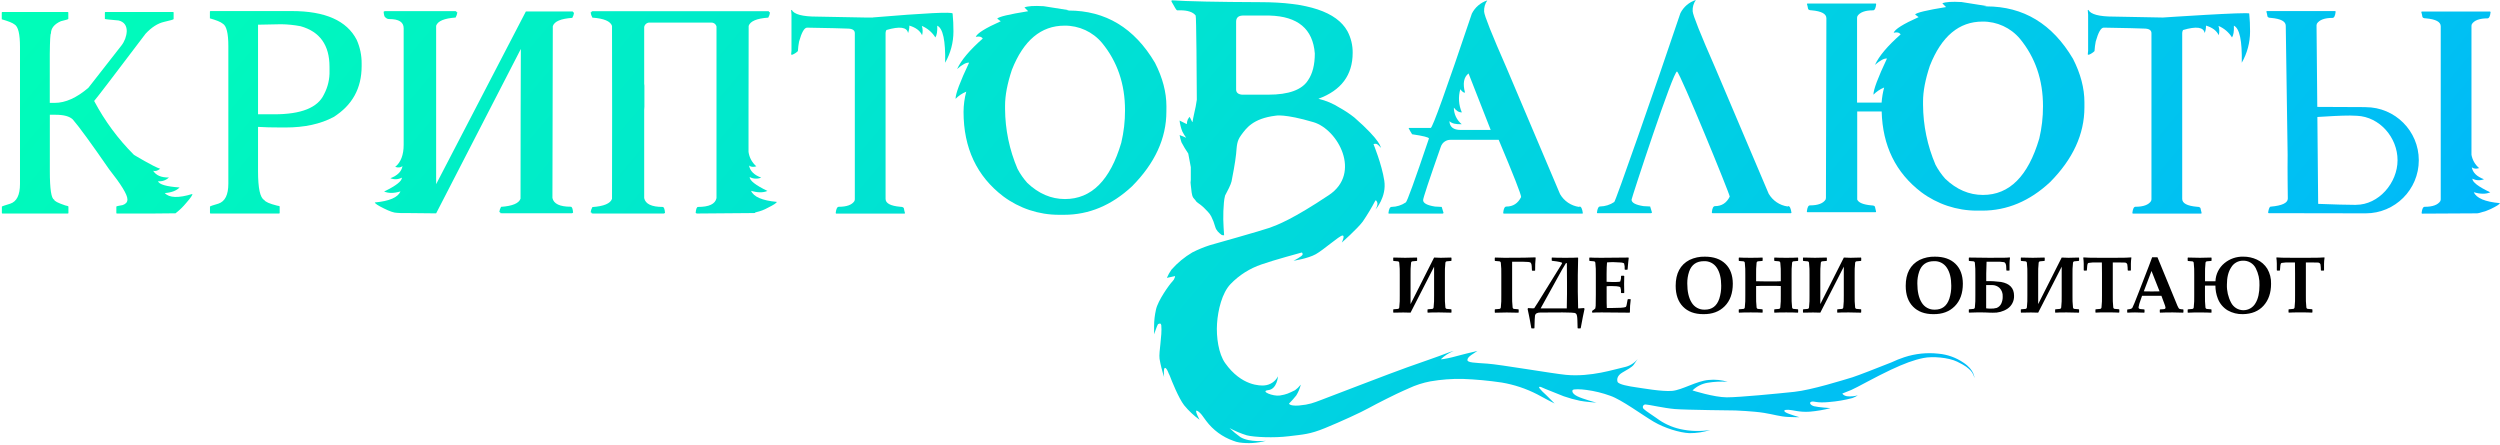 <?xml version="1.0" encoding="UTF-8"?> <svg xmlns="http://www.w3.org/2000/svg" xmlns:xlink="http://www.w3.org/1999/xlink" width="1338px" height="238px" viewBox="0 0 1338 238"> <!-- Generator: Sketch 53.2 (72643) - https://sketchapp.com --> <title>fant-2</title> <desc>Created with Sketch.</desc> <defs> <linearGradient x1="-13.34%" y1="-2.308%" x2="799.71%" y2="719.029%" id="linearGradient-1"> <stop stop-color="#00FFB7" offset="0%"></stop> <stop stop-color="#00B3FF" offset="100%"></stop> </linearGradient> <linearGradient x1="-42.009%" y1="-46.071%" x2="599.394%" y2="672.013%" id="linearGradient-2"> <stop stop-color="#00FFB7" offset="0%"></stop> <stop stop-color="#00B3FF" offset="100%"></stop> </linearGradient> <linearGradient x1="-175.798%" y1="-196.032%" x2="501.905%" y2="517.633%" id="linearGradient-3"> <stop stop-color="#00FFB7" offset="0%"></stop> <stop stop-color="#00B3FF" offset="100%"></stop> </linearGradient> <linearGradient x1="-279.683%" y1="-224.334%" x2="541.919%" y2="458.431%" id="linearGradient-4"> <stop stop-color="#00FFB7" offset="0%"></stop> <stop stop-color="#00B3FF" offset="100%"></stop> </linearGradient> <linearGradient x1="-361.812%" y1="-310.183%" x2="379.234%" y2="371.668%" id="linearGradient-5"> <stop stop-color="#00FFB7" offset="0%"></stop> <stop stop-color="#00B3FF" offset="100%"></stop> </linearGradient> <linearGradient x1="-414.379%" y1="-358.216%" x2="327.104%" y2="323.635%" id="linearGradient-6"> <stop stop-color="#00FFB7" offset="0%"></stop> <stop stop-color="#00B3FF" offset="100%"></stop> </linearGradient> <linearGradient x1="-473.374%" y1="-509.44%" x2="204.253%" y2="204.222%" id="linearGradient-7"> <stop stop-color="#00FFB7" offset="0%"></stop> <stop stop-color="#00B3FF" offset="100%"></stop> </linearGradient> <linearGradient x1="-166.653%" y1="-146.204%" x2="620.995%" y2="572.224%" id="linearGradient-8"> <stop stop-color="#00FFB7" offset="0%"></stop> <stop stop-color="#00B3FF" offset="100%"></stop> </linearGradient> <linearGradient x1="-392.123%" y1="-223.459%" x2="232.126%" y2="173.611%" id="linearGradient-9"> <stop stop-color="#00FFB7" offset="0%"></stop> <stop stop-color="#00B3FF" offset="100%"></stop> </linearGradient> <linearGradient x1="-495.883%" y1="-541.081%" x2="149.565%" y2="177.661%" id="linearGradient-10"> <stop stop-color="#00FFB7" offset="0%"></stop> <stop stop-color="#00B3FF" offset="100%"></stop> </linearGradient> <linearGradient x1="-242.161%" y1="-579.13%" x2="90.885%" y2="140.185%" id="linearGradient-11"> <stop stop-color="#00FFB7" offset="0%"></stop> <stop stop-color="#00B3FF" offset="100%"></stop> </linearGradient> <linearGradient x1="-86.787%" y1="-1.756%" x2="124.415%" y2="93.911%" id="linearGradient-12"> <stop stop-color="#00FFB7" offset="0%"></stop> <stop stop-color="#00B3FF" offset="100%"></stop> </linearGradient> <linearGradient x1="-120.549%" y1="-97.524%" x2="723.534%" y2="621.38%" id="linearGradient-13"> <stop stop-color="#00FFB7" offset="0%"></stop> <stop stop-color="#00B3FF" offset="100%"></stop> </linearGradient> </defs> <g id="Page-1" stroke="none" stroke-width="1" fill="none" fill-rule="evenodd"> <g id="fant-2" transform="translate(0, -1)" fill-rule="nonzero"> <path d="M88.19,104.33 C91.723,104.083 94.37,103.083 96.13,101.33 C89.117,100.857 85.253,99.743 84.54,97.99 C86.694,98.229 88.842,97.496 90.4,95.99 C86.333,96.077 83.52,94.88 81.96,92.4 C83.09,92.78 84.35,92.4 85.74,91.33 C82.01,90.16 71.65,83.85 71.67,83.86 C63.176,75.371 56.003,65.656 50.39,55.04 C51.857,53.36 61.033,41.36 77.92,19.04 C81.12,15.6 84.41,13.49 87.82,12.71 C91.23,11.93 92.92,11.44 92.92,11.23 L92.92,7.73 C92.932,7.577 92.822,7.441 92.67,7.42 L56.44,7.42 C56.27,7.42 56.17,7.53 56.13,7.73 L56.13,11.14 C56.13,11.26 58.58,11.54 63.5,11.96 C66.4,12.71 67.84,14.62 67.84,17.69 C67.698,20.466 66.71,23.131 65.01,25.33 L47.3,47.99 C41,53.37 35,56.06 29.3,56.06 L26.64,56.06 L26.64,30.06 C26.72,22.633 26.93,18.917 27.27,18.91 C27.27,16.14 29.03,13.91 32.56,12.36 C35.25,11.73 36.56,11.31 36.56,11.1 L36.56,7.73 C36.56,7.57 36.46,7.46 36.25,7.42 L1.25,7.42 C1.08,7.42 0.98,7.53 0.94,7.73 L0.94,11.33 C4.42,12.33 6.71,13.22 7.8,14.1 C9.74,15.227 10.707,19.227 10.7,26.1 L10.7,99.44 C10.7,105.36 8.957,108.887 5.47,110.02 C2.557,110.893 1.067,111.41 1,111.57 L1,114.97 C0.986,115.056 1.014,115.143 1.076,115.204 C1.137,115.266 1.224,115.294 1.31,115.28 L36.31,115.28 C36.396,115.294 36.483,115.266 36.544,115.204 C36.606,115.143 36.634,115.056 36.62,114.97 L36.62,111.57 C36.62,111.36 36.06,111.15 34.92,110.94 C30.973,109.607 29,108.577 29,107.85 C27.453,107.303 26.677,102.22 26.67,92.6 L26.67,62.42 L29.76,62.42 C34.17,62.42 37.23,63.26 38.96,64.94 C42.293,68.773 48.76,77.637 58.36,91.53 C64.913,99.81 68.19,105.187 68.19,107.66 L68.19,107.85 C68.19,109.19 67.35,110.16 65.67,110.75 C63.4,111.12 62.27,111.4 62.27,111.57 L62.27,114.97 C62.256,115.056 62.284,115.143 62.346,115.204 C62.407,115.266 62.494,115.294 62.58,115.28 L81.71,115.28 L93.93,115.16 C96.045,113.534 97.968,111.672 99.66,109.61 C102.007,106.943 103.1,105.347 102.94,104.82 C95.5,107.093 90.583,106.93 88.19,104.33 Z" id="Path" fill="url(#linearGradient-1)"></path> <path d="M156.19,6.92 L112.66,6.92 C112.49,6.92 112.38,7.02 112.34,7.23 L112.34,10.82 C115.83,11.82 118.12,12.73 119.21,13.66 C121.21,14.787 122.21,18.787 122.21,25.66 L122.21,99.33 C122.21,105.257 120.447,108.807 116.92,109.98 C113.98,110.82 112.467,111.347 112.38,111.56 L112.38,114.96 C112.37,115.047 112.4,115.133 112.463,115.194 C112.526,115.255 112.614,115.283 112.7,115.27 L149.37,115.27 C149.456,115.284 149.543,115.256 149.604,115.194 C149.666,115.133 149.694,115.046 149.68,114.96 L149.68,111.56 C149.68,111.3 149.22,111.14 148.3,111.05 C144.3,110.05 142.02,109.05 141.43,108.05 C139.21,106.903 138.1,101.773 138.1,92.66 L138.1,68.91 C141.433,69.123 145.55,69.23 150.45,69.23 L152.78,69.23 C162.987,69.23 171.577,67.36 178.55,63.62 C188.55,57.32 193.55,48.247 193.55,36.4 L193.55,35.02 C193.589,30.65 192.689,26.322 190.91,22.33 C185.623,12.057 174.05,6.92 156.19,6.92 Z M176.36,38.8 C176.502,43.253 175.467,47.665 173.36,51.59 C170.027,58.643 161.187,62.17 146.84,62.17 L138.1,62.17 L138.1,14.22 C144.36,14.06 148.477,13.977 150.45,13.97 C153.961,14.016 157.462,14.374 160.91,15.04 C171.203,17.94 176.35,25.167 176.35,36.72 L176.36,38.8 Z" id="Shape" fill="url(#linearGradient-2)"></path> <path d="M467.2,10.33 L467.26,10.39 L463.61,10.39 C461.61,10.39 452.83,10.223 437.27,9.89 C429.497,9.89 424.983,8.693 423.73,6.3 L423.41,6.42 C423.518,7.236 423.582,8.057 423.6,8.88 L423.6,28.16 L423.41,30.16 L423.73,30.29 L424.04,30.29 C425.159,29.844 426.178,29.181 427.04,28.34 L427.04,28.15 C427.142,26.498 427.352,24.854 427.67,23.23 C429.05,18.283 430.477,15.807 431.95,15.8 C443.95,16.007 451.133,16.173 453.5,16.3 C456.14,16.3 457.5,17.12 457.5,18.76 L457.5,107.76 L457.31,108.58 C455.977,110.64 453.183,111.67 448.93,111.67 C448.09,111.67 447.54,112.72 447.29,114.82 L447.29,115.01 C447.28,115.097 447.31,115.183 447.373,115.244 C447.436,115.305 447.524,115.333 447.61,115.32 L484.02,115.32 C484.106,115.333 484.194,115.305 484.257,115.244 C484.32,115.183 484.35,115.097 484.34,115.01 C484.116,114.311 483.946,113.595 483.83,112.87 C483.83,112.07 483.163,111.67 481.83,111.67 C476.583,111.21 473.96,109.803 473.96,107.45 L473.96,18.63 C473.981,18.079 474.132,17.542 474.4,17.06 C481.58,14.96 485.443,15.507 485.99,18.7 C486.473,17.423 486.707,16.065 486.68,14.7 C490.173,15.747 492.443,17.467 493.49,19.86 C493.954,18.219 493.909,16.475 493.36,14.86 C496.359,16.119 498.892,18.278 500.61,21.04 C501.4,19.86 501.74,17.76 501.61,14.74 C504.683,16.167 506.093,22.78 505.84,34.58 C508.747,29.498 510.278,23.745 510.28,17.89 C510.295,14.671 510.148,11.454 509.84,8.25 C509.687,7.277 495.473,7.97 467.2,10.33 Z" id="Path" fill="url(#linearGradient-3)"></path> <path d="M624.27,57.89 C624.27,50.37 622.233,42.62 618.16,34.64 C607.153,15.973 591.717,6.64 571.85,6.64 L570.71,6.64 C571.18,6.56 571.62,6.49 572.04,6.45 L558.55,4.31 C553.303,4.017 549.88,4.247 548.28,5 L550.28,7 C539.86,8.68 534.337,10.013 533.71,11 L535.6,12.38 C527.32,16.08 522.867,18.873 522.24,20.76 C524.05,20.3 525.29,20.6 525.96,21.65 C518.987,27.777 514.41,33.213 512.23,37.96 C515.04,35.49 517.23,34.35 518.65,34.56 C513.817,44.767 511.403,51.213 511.41,53.9 C513.036,52.24 514.986,50.933 517.14,50.06 C516.197,53.573 515.709,57.193 515.69,60.83 C515.69,80.203 522.767,95.283 536.92,106.07 C545.525,112.497 555.98,115.967 566.72,115.96 L569.5,115.96 C582.833,115.96 594.95,110.88 605.85,100.72 C618.11,88.373 624.243,75.04 624.25,60.72 L624.27,57.89 Z M600.1,77.42 C594.173,97.5 584.133,107.537 569.98,107.53 C562.593,107.53 555.873,104.653 549.82,98.9 C547.781,96.62 546.025,94.101 544.59,91.4 C540.242,81.243 537.971,70.318 537.91,59.27 L537.91,57.51 C537.91,52.05 539.13,45.663 541.57,38.35 C547.783,22.603 557.17,14.73 569.73,14.73 C577.48,14.643 584.859,18.043 589.83,23.99 C598.023,33.99 602.117,45.99 602.11,59.99 C602.135,65.859 601.461,71.711 600.1,77.42 Z" id="Shape" fill="url(#linearGradient-4)"></path> <path d="M743.36,115.33 L772.1,115.33 L772.6,115.02 L771.6,111.74 C771.18,111.74 769.99,111.68 768.01,111.55 C763.77,110.883 761.65,109.73 761.65,108.09 C761.65,107.043 764.8,97.55 771.1,79.61 C771.843,77.242 774.103,75.684 776.58,75.83 L802.1,75.83 C810.1,94.823 814.1,105.03 814.1,106.45 C812.407,109.85 809.78,111.55 806.22,111.55 C805.3,111.55 804.73,112.65 804.52,114.83 C804.52,115.17 804.62,115.33 804.83,115.33 L846.83,115.33 L847.15,115.14 C846.81,112.75 846.25,111.55 845.45,111.55 L845.07,111.74 C840.814,111.128 837.076,108.595 834.93,104.87 L806.3,37.33 C798.4,19.33 794.4,9.293 794.3,7.22 C794.177,5.086 794.776,2.972 796,1.22 C792.412,2.371 789.436,4.915 787.74,8.28 C774.007,49.06 766.673,69.453 765.74,69.46 L754.2,69.46 L753.88,69.58 C754.45,70.707 755.081,71.802 755.77,72.86 C761.77,73.74 764.77,74.5 764.77,75.13 C757.117,97.797 752.98,109.2 752.36,109.34 C750.123,110.857 747.492,111.687 744.79,111.73 C743.91,111.73 743.35,112.82 743.09,115.01 C743.079,115.089 743.102,115.169 743.153,115.231 C743.205,115.292 743.28,115.328 743.36,115.33 L743.36,115.33 Z M778.1,58.58 C779.36,60.3 780.78,61.16 782.38,61.16 C780.667,57.246 780.377,52.856 781.56,48.75 C782.56,50.1 783.41,50.7 784.08,50.58 C782.78,45.707 783.41,42.283 785.97,40.31 L797.82,70.55 L781.73,70.55 C777.86,70.55 775.87,68.93 775.73,65.82 C776.99,67.08 779.177,67.627 782.29,67.46 C779.64,65.272 778.104,62.017 778.1,58.58 L778.1,58.58 Z" id="Shape" fill="url(#linearGradient-5)"></path> <path d="M854.93,115.1 L883.66,115.1 L884.16,114.79 L883.16,111.51 C882.74,111.51 881.55,111.45 879.57,111.32 C875.33,110.65 873.21,109.49 873.21,107.86 C873.21,107.07 895.74,38.18 897.57,39.3 C899.4,40.42 925.76,104.81 925.76,106.22 C924.08,109.62 921.453,111.32 917.88,111.32 C916.96,111.32 916.39,112.41 916.18,114.6 C916.18,114.93 916.28,115.1 916.49,115.1 L958.49,115.1 L958.8,114.91 C958.46,112.52 957.9,111.32 957.1,111.32 L956.72,111.51 C952.464,110.898 948.726,108.365 946.58,104.64 L917.91,37.1 C910.01,19.1 906.01,9.063 905.91,6.99 C905.787,4.856 906.386,2.742 907.61,0.99 C904.022,2.141 901.046,4.685 899.35,8.05 C885.62,48.83 864.58,108.94 863.95,109.11 C861.716,110.625 859.089,111.455 856.39,111.5 C855.5,111.5 854.94,112.59 854.68,114.78 C854.669,114.856 854.689,114.933 854.736,114.994 C854.784,115.054 854.854,115.093 854.93,115.1 L854.93,115.1 Z" id="Path" fill="url(#linearGradient-6)"></path> <path d="M1157.56,10.38 C1155.56,10.38 1146.783,10.213 1131.23,9.88 C1123.457,9.88 1118.94,8.683 1117.68,6.29 L1117.37,6.41 C1117.49,7.5 1117.56,8.32 1117.56,8.87 L1117.56,28.15 L1117.37,30.15 L1117.68,30.28 L1118,30.28 C1119.12,29.836 1120.14,29.173 1121,28.33 L1121,28.14 C1121.102,26.488 1121.312,24.844 1121.63,23.22 C1123.02,18.27 1124.44,15.79 1125.92,15.79 C1137.92,15.997 1145.1,16.163 1147.46,16.29 C1150.127,16.29 1151.46,17.11 1151.46,18.75 L1151.46,107.75 L1151.27,108.57 C1149.937,110.63 1147.143,111.66 1142.89,111.66 C1142.05,111.66 1141.51,112.71 1141.26,114.81 L1141.26,115 C1141.246,115.086 1141.274,115.173 1141.336,115.234 C1141.397,115.296 1141.484,115.324 1141.57,115.31 L1177.99,115.31 C1178.076,115.324 1178.163,115.296 1178.224,115.234 C1178.286,115.173 1178.314,115.086 1178.3,115 C1178.082,114.3 1177.915,113.584 1177.8,112.86 C1177.8,112.06 1177.133,111.66 1175.8,111.66 C1170.54,111.2 1167.913,109.793 1167.92,107.44 L1167.92,18.63 C1167.946,18.08 1168.097,17.543 1168.36,17.06 C1175.54,14.96 1179.403,15.507 1179.95,18.7 C1180.441,17.425 1180.679,16.066 1180.65,14.7 C1184.13,15.747 1186.397,17.467 1187.45,19.86 C1187.913,18.219 1187.871,16.477 1187.33,14.86 C1190.326,16.119 1192.856,18.279 1194.57,21.04 C1195.37,19.86 1195.7,17.76 1195.57,14.74 C1198.63,16.167 1200.037,22.78 1199.79,34.58 C1202.706,29.502 1204.237,23.746 1204.23,17.89 C1204.251,14.671 1204.104,11.454 1203.79,8.25 C1203.65,7.27 1157.56,10.38 1157.56,10.38 Z" id="Path" fill="url(#linearGradient-7)"></path> <path d="M401.97,103.12 C405.497,104.167 408.417,104.19 410.73,103.19 C404.377,100.117 401.203,97.637 401.21,95.75 C403.118,96.776 405.386,96.893 407.39,96.07 C403.557,94.643 401.393,92.48 400.9,89.58 C401.82,90.38 403.12,90.52 404.8,90.02 C402.508,88.04 401.018,85.291 400.61,82.29 L400.61,61.13 L400.68,15.23 C400.68,15.1 400.68,14.98 400.68,14.85 C401.54,12.34 405.03,10.85 411.18,10.44 C411.677,9.568 411.996,8.606 412.12,7.61 C411.947,7.633 411.773,7.575 411.649,7.451 C411.525,7.327 411.467,7.153 411.49,6.98 L411.17,7.04 C411.072,6.998 410.966,6.978 410.86,6.98 L317.36,6.98 C317.254,6.978 317.148,6.998 317.05,7.04 L316.73,6.98 C316.753,7.153 316.695,7.327 316.571,7.451 C316.447,7.575 316.273,7.633 316.1,7.61 C316.229,8.606 316.552,9.568 317.05,10.44 C323.19,10.88 326.69,12.34 327.55,14.85 C327.55,14.98 327.55,15.1 327.55,15.23 L327.61,61.13 L327.55,107.03 C327.55,107.16 327.55,107.29 327.55,107.41 C326.69,109.917 323.19,111.387 317.05,111.82 C316.553,112.693 316.23,113.654 316.1,114.65 C316.273,114.627 316.447,114.685 316.571,114.809 C316.695,114.933 316.753,115.107 316.73,115.28 L317.05,115.22 C317.148,115.262 317.254,115.282 317.36,115.28 L355.29,115.28 L355.92,114.97 C355.75,112.83 355.33,111.75 354.66,111.75 C348.747,111.75 345.45,110.18 344.77,107.04 L344.77,59.84 C344.768,59.262 344.805,58.684 344.88,58.11 L344.88,46.77 C344.805,46.469 344.768,46.16 344.77,45.85 L344.77,15.44 C345.034,14.044 346.27,13.045 347.69,13.08 L380.69,13.08 C381.86,13.03 382.934,13.729 383.36,14.82 C383.36,14.96 383.44,15.09 383.47,15.23 L383.47,45.85 C383.47,45.97 383.47,46.09 383.47,46.2 L383.47,59.2 C383.47,59.4 383.47,59.62 383.47,59.84 L383.47,107.03 C382.803,110.183 379.507,111.757 373.58,111.75 C372.91,111.75 372.49,112.83 372.32,114.97 L372.95,115.28 L403.45,115.03 C403.556,115.032 403.662,115.012 403.76,114.97 L404.08,115.03 C404.08,114.901 404.111,114.774 404.17,114.66 L404.33,114.72 L404.83,114.53 C406.97,114.059 409.029,113.273 410.94,112.2 C414.1,110.64 415.69,109.59 415.73,109.05 C407.937,108.33 403.35,106.353 401.97,103.12 Z" id="Path" fill="url(#linearGradient-8)"></path> <path d="M1063.1,4.42 L1061.96,4.42 C1062.43,4.34 1062.87,4.27 1063.29,4.23 L1049.8,2.09 C1044.553,1.803 1041.13,2.033 1039.53,2.78 L1041.53,4.78 C1031.11,6.46 1025.587,7.793 1024.96,8.78 L1026.85,10.16 C1018.57,13.86 1014.117,16.653 1013.49,18.54 C1015.3,18.08 1016.49,18.38 1017.21,19.43 C1010.237,25.563 1005.66,31 1003.48,35.74 C1006.29,33.27 1008.48,32.13 1009.9,32.34 C1005.067,42.547 1002.653,48.993 1002.66,51.68 C1004.286,50.02 1006.236,48.713 1008.39,47.84 C1007.687,50.485 1007.235,53.19 1007.04,55.92 L993.9,55.92 L993.9,10.44 L994.09,9.62 C995.423,7.56 998.217,6.53 1002.47,6.53 C1003.31,6.53 1003.86,5.48 1004.11,3.38 L1004.11,3.19 C1004.124,3.104 1004.096,3.017 1004.034,2.956 C1003.973,2.894 1003.886,2.866 1003.8,2.88 L967.41,2.88 C967.324,2.867 967.236,2.895 967.173,2.956 C967.11,3.017 967.08,3.103 967.09,3.19 C967.314,3.889 967.484,4.605 967.6,5.33 C967.6,6.13 968.267,6.53 969.6,6.53 C974.853,6.99 977.48,8.397 977.48,10.75 L977.24,107.01 L977.05,107.83 C975.717,109.89 972.927,110.92 968.68,110.92 C967.83,110.92 967.29,111.97 967.04,114.07 L967.04,114.25 C967.04,114.47 967.14,114.57 967.35,114.57 L1003.77,114.57 C1003.98,114.57 1004.08,114.47 1004.08,114.25 C1003.861,113.55 1003.694,112.835 1003.58,112.11 C1003.58,111.32 1002.93,110.92 1001.63,110.92 C997.27,110.53 994.72,109.5 993.98,107.81 L993.98,60.65 L1007.07,60.65 C1007.55,79.03 1014.61,93.427 1028.25,103.84 C1036.855,110.267 1047.31,113.737 1058.05,113.73 L1060.83,113.73 C1074.163,113.73 1086.28,108.65 1097.18,98.49 C1109.44,86.137 1115.573,72.803 1115.58,58.49 L1115.58,55.72 C1115.58,48.2 1113.543,40.45 1109.47,32.47 C1098.423,13.777 1082.967,4.427 1063.1,4.42 Z M1091.39,75.24 C1085.463,95.3 1075.427,105.33 1061.28,105.33 C1053.887,105.33 1047.167,102.453 1041.12,96.7 C1039.081,94.42 1037.325,91.901 1035.89,89.2 C1031.542,79.043 1029.271,68.118 1029.21,57.07 L1029.21,55.33 C1029.21,49.87 1030.43,43.483 1032.87,36.17 C1039.083,20.423 1048.47,12.55 1061.03,12.55 C1068.78,12.463 1076.159,15.863 1081.13,21.81 C1089.323,31.81 1093.417,43.81 1093.41,57.81 C1093.435,63.679 1092.761,69.531 1091.4,75.24 L1091.39,75.24 Z" id="Shape" fill="url(#linearGradient-9)"></path> <path d="M1266.1,58.33 L1240.21,58.21 L1239.81,14.49 L1240,13.67 C1241.34,11.61 1244.14,10.58 1248.38,10.58 C1249.22,10.58 1249.76,9.53 1250.02,7.43 L1250.02,7.24 C1250.03,7.153 1250,7.067 1249.937,7.006 C1249.874,6.945 1249.786,6.917 1249.7,6.93 L1213.29,6.93 C1213.204,6.917 1213.116,6.945 1213.053,7.006 C1212.99,7.067 1212.96,7.153 1212.97,7.24 C1213.194,7.942 1213.361,8.661 1213.47,9.39 C1213.47,10.18 1214.13,10.58 1215.47,10.58 C1220.72,11.05 1223.34,12.45 1223.34,14.81 L1224.34,83.81 C1224.21,91.36 1224.44,107.26 1224.44,107.26 C1224.44,109.613 1221.383,111.06 1215.27,111.6 C1214.69,111.6 1214.27,112.6 1213.91,114.6 C1213.91,114.93 1214.01,115.09 1214.22,115.09 L1266.13,115.18 C1281.82,115.18 1294.54,102.46 1294.54,86.77 C1294.54,71.08 1281.82,58.36 1266.13,58.36 L1266.1,58.33 Z M1260.91,110.65 C1257.05,110.65 1248.01,110.42 1240.68,110.11 L1240.26,63.61 C1246.07,63.24 1252.61,62.84 1257.76,62.84 C1259.13,62.84 1260.36,62.97 1261.45,62.97 C1273.61,63.52 1283.17,74.59 1283.17,86.74 C1283.17,98.89 1273.1,110.62 1260.94,110.62 L1260.91,110.65 Z" id="Shape" fill="url(#linearGradient-10)"></path> <path d="M1323.98,103.88 C1327.527,104.92 1330.463,104.94 1332.79,103.94 C1326.41,100.92 1323.22,98.48 1323.22,96.62 C1325.145,97.626 1327.414,97.739 1329.43,96.93 C1325.59,95.517 1323.417,93.383 1322.91,90.53 C1323.84,91.32 1325.15,91.47 1326.84,90.97 C1324.67,89.15 1323.215,86.62 1322.73,83.83 L1322.73,14.74 L1322.92,13.92 C1324.253,11.86 1327.047,10.83 1331.3,10.83 C1332.14,10.83 1332.69,9.78 1332.94,7.68 L1332.94,7.5 C1332.954,7.412 1332.925,7.322 1332.861,7.259 C1332.798,7.195 1332.708,7.166 1332.62,7.18 L1296.21,7.18 C1296.122,7.166 1296.032,7.195 1295.969,7.259 C1295.905,7.322 1295.876,7.412 1295.89,7.5 C1296.115,8.199 1296.285,8.915 1296.4,9.64 C1296.4,10.43 1297.05,10.83 1298.4,10.83 C1303.65,11.3 1306.28,12.7 1306.28,15.06 L1306.28,107.78 L1306.09,108.59 C1304.757,110.65 1301.963,111.68 1297.71,111.68 C1296.87,111.68 1296.32,112.68 1296.07,114.83 L1296.07,115.02 C1296.056,115.108 1296.085,115.198 1296.149,115.261 C1296.212,115.325 1296.302,115.354 1296.39,115.34 L1325.78,115.18 C1326.462,115.104 1327.133,114.95 1327.78,114.72 C1329.605,114.287 1331.378,113.66 1333.07,112.85 C1336.263,111.303 1337.877,110.26 1337.91,109.72 C1330.037,109.013 1325.393,107.067 1323.98,103.88 Z" id="Path" fill="url(#linearGradient-11)"></path> <path d="M1050.86,195.1 C1046.884,192.373 1042.272,190.716 1037.47,190.29 C1031.312,189.603 1025.078,190.247 1019.19,192.18 C1016.846,192.955 1014.551,193.873 1012.32,194.93 C1005.16,197.78 994.56,201.93 991.42,202.93 C986.55,204.39 969.5,209.75 960.24,210.72 C950.98,211.69 931,213.65 924.18,213.65 C917.36,213.65 905.82,209.96 905.82,209.96 C908.038,207.78 910.879,206.344 913.95,205.85 C917.491,205.26 921.09,205.095 924.67,205.36 C921.361,204.349 917.883,204.009 914.44,204.36 C908.1,204.84 900.31,209.72 894.95,210.2 C889.59,210.68 878.87,208.74 875.46,208.26 C872.05,207.78 866.2,206.79 865.71,205.33 C865.22,203.87 865.71,201.92 868.15,200.46 C870.59,199 873.51,197.54 874.48,196.07 L876.48,193.15 C874.638,195.426 872.054,196.98 869.18,197.54 C864.3,198.54 851.63,202.9 838.08,201.62 C831.17,200.96 802.57,196.05 796.08,195.62 C789.26,195.13 785.36,195.13 785.36,193.67 C785.36,192.21 787.8,190.75 787.8,190.75 L790.72,188.8 C790.72,188.8 787.19,189.71 784.81,190.23 C782.43,190.75 777.56,192.23 775.13,192.69 C774.02,192.92 770.89,193.53 771.23,193.18 C773.207,191.304 775.521,189.818 778.05,188.8 C776.56,189.193 775.097,189.681 773.67,190.26 C770.22,191.64 761.49,194.64 753.2,197.57 C744.91,200.5 710.81,213.65 706.92,215.11 C703.03,216.57 700.83,217.53 695.22,218.03 C692.94,218.23 690.35,218.03 689.86,217.03 L689.86,217.03 C691.238,215.641 692.54,214.179 693.76,212.65 C694.848,210.888 695.658,208.969 696.16,206.96 L696.08,206.96 C695.229,208.064 694.218,209.035 693.08,209.84 C689.72,211.49 688.54,212.11 684.97,212.68 C681.4,213.25 674.1,210.33 678.8,209.79 C683.5,209.25 683.98,202.41 683.98,202.41 C682.555,205.193 679.787,207.037 676.67,207.28 C674.78,207.45 664.49,207.77 655.67,195.28 C652.2,190.37 650.87,181.47 651.36,174.16 C651.85,166.85 654.04,157.81 658.55,153.07 C663.177,148.247 668.904,144.617 675.24,142.49 C681.24,140.33 696.67,136.15 696.67,136.15 C696.67,136.15 697.16,136.15 697.16,137.15 C697.16,138.15 692.29,140.56 692.29,140.56 C692.29,140.56 699.99,139.4 704.18,137.06 C708.37,134.72 716.8,127.19 718.43,127.06 C720.06,126.93 718.11,130.83 718.11,130.83 C718.11,130.83 726.39,123.52 729.32,119.62 C731.797,115.991 734.061,112.221 736.1,108.33 C736.1,108.33 736.59,107.84 737.1,109.33 C737.61,110.82 736.1,113.22 736.1,113.22 C736.1,113.22 742.22,106.49 740.87,97.68 C739.52,88.87 735.1,78.16 735.1,78.16 C735.717,77.882 736.423,77.882 737.04,78.16 C737.816,78.67 738.48,79.334 738.99,80.11 C738.99,80.11 739.48,76.7 724.9,63.93 C722.448,61.984 719.839,60.245 717.1,58.73 C713.572,56.471 709.687,54.824 705.61,53.86 C717.83,49.38 723.943,41.18 723.95,29.26 C724,25.237 723.041,21.266 721.16,17.71 C715.42,7.337 699.847,2.153 674.44,2.16 C651.14,2.06 635.367,1.727 627.12,1.16 L626.96,1.54 L626.96,1.76 C628.67,4.93 629.66,6.52 629.96,6.52 L631.54,6.52 C635.72,6.52 638.513,7.45 639.92,9.31 C640.28,9.31 640.5,43.84 640.54,54.38 C640.202,56.802 639.741,59.205 639.16,61.58 C638.85,62.81 638.34,65.58 638.22,66.28 L638.1,66.33 L636.69,63.52 C636.296,63.962 635.96,64.453 635.69,64.98 C635.376,65.735 635.21,66.543 635.2,67.36 L635.02,67.36 L631.3,65.51 C631.541,67.511 632.035,69.473 632.77,71.35 C633.371,72.527 634.059,73.657 634.83,74.73 L634.83,74.73 L631.33,73.27 C631.543,74.598 631.878,75.903 632.33,77.17 C633.414,79.241 634.623,81.245 635.95,83.17 L637.32,90.46 C637.305,90.6 637.305,90.74 637.32,90.88 C637.32,93 637.32,95.123 637.32,97.25 C637.134,98.211 637.134,99.199 637.32,100.16 C637.69,102.96 637.69,105.4 638.66,106.86 C638.971,107.302 639.322,107.714 639.71,108.09 C640.048,108.705 640.537,109.225 641.13,109.6 C642.214,110.323 643.237,111.132 644.19,112.02 C645.67,113.55 647.36,115.02 648.28,116.88 C649.154,118.623 649.854,120.449 650.37,122.33 C650.93,124.39 652.29,125.54 653.78,126.7 C654.06,126.92 654.57,126.84 655.14,126.93 C654.98,123.98 654.72,121.25 654.7,118.51 C654.654,115.506 654.764,112.502 655.03,109.51 C655.122,108.203 655.336,106.907 655.67,105.64 C656.86,103.46 658.79,99.73 659.13,98.06 C659.61,95.62 661.13,87.83 661.56,83.44 C661.99,79.05 661.81,76.56 664.36,73.18 C666.91,69.8 670.36,64.44 682.69,62.92 C682.69,62.92 687.32,61.75 702.98,66.39 C716.13,70.29 728.8,93.68 711.26,105.39 C691.8,118.39 683.49,121.47 679.53,122.9 C675.57,124.33 647.53,132.22 647.53,132.22 C644.309,133.255 641.176,134.546 638.16,136.08 C633.958,138.556 630.175,141.682 626.95,145.34 C625.974,146.707 625.156,148.18 624.51,149.73 L628.9,148.73 C628.893,148.912 628.866,149.093 628.82,149.27 L628.76,149.51 C628.502,150.324 628.049,151.062 627.44,151.66 C625.97,153.12 619.64,161.89 618.67,166.76 C618.013,169.637 617.678,172.579 617.67,175.53 L617.67,179.92 C617.67,179.92 619.42,174.82 619.73,174.54 C620.077,174.271 620.513,174.143 620.95,174.18 C621.18,174.18 621.49,174.73 621.52,175.03 C622.06,180.89 620.11,189.17 620.59,193.03 C621.152,196.338 621.968,199.597 623.03,202.78 C623.03,202.78 622.54,197.9 623.52,197.9 C624.2,197.9 624.89,199.39 625.25,200.28 C625.277,200.388 625.317,200.492 625.37,200.59 L625.5,200.95 L625.5,200.9 C625.69,201.28 625.87,201.67 626.05,202.05 C627.05,204.75 630.83,214.14 633.74,217.88 C636.15,220.828 638.934,223.45 642.02,225.68 C642.02,225.68 639.1,220.32 640.56,220.8 C641.69,221.18 643.04,222.8 643.56,223.53 C644.22,224.47 644.88,225.38 645.56,226.27 C649.238,231.173 654.288,234.876 660.07,236.91 L660.07,236.91 C661.09,237.333 662.158,237.632 663.25,237.8 C668.02,238.495 672.883,238.192 677.53,236.91 C677.53,236.91 668.76,237.91 663.89,234.96 C661.817,233.491 659.861,231.862 658.04,230.09 C660.989,231.695 664.091,233.002 667.3,233.99 C671.2,234.99 681.84,235.46 689.71,234.48 C697.58,233.5 700.92,233.48 709.2,230.09 C717.48,226.7 728.2,221.81 732.59,219.37 C736.98,216.93 747.69,211.58 751.1,210.11 C751.82,209.81 752.58,209.46 753.38,209.11 C753.58,209.055 753.769,208.967 753.94,208.85 C757.644,207.116 761.551,205.856 765.57,205.1 C771.249,204.12 777.008,203.681 782.77,203.79 C789.801,204.052 796.811,204.703 803.77,205.74 C810.391,206.86 816.8,208.995 822.77,212.07 C826.18,214.02 832.03,216.95 832.03,216.95 L827.64,212.56 C827.64,212.56 823.25,208.66 823.74,208.18 C824.23,207.7 824.74,208.18 827.15,209.18 C829.56,210.18 836.46,212.86 836.9,213.08 C839.766,214.086 842.696,214.897 845.67,215.51 C848.1,216 854.44,216.51 854.44,216.51 C854.44,216.51 847.13,214.56 844.21,213.1 C841.29,211.64 841.28,210.17 841.77,209.69 C842.26,209.21 845.77,209.21 849.08,209.69 C853.424,210.268 857.693,211.318 861.81,212.82 C867.86,214.87 879.29,223.33 885.13,226.74 C890.97,230.15 898.9,232.59 904.2,232.83 C907.979,232.849 911.738,232.275 915.34,231.13 C909.997,231.979 904.542,231.812 899.26,230.64 C894.673,229.611 890.357,227.617 886.6,224.79 C884.6,223.33 880.86,221.01 879.77,219.92 C879.287,219.542 879.114,218.889 879.347,218.322 C879.579,217.754 880.161,217.41 880.77,217.48 C882.23,217.48 890.51,219.43 896.36,219.92 C902.21,220.41 928.88,220.68 928.88,220.68 C928.88,220.68 938.63,221.08 944.05,221.96 C949.47,222.84 952.7,223.96 956.93,224.15 C961.16,224.34 963.11,224.3 963.11,224.3 C963.11,224.3 957.33,222.66 955.83,221.78 C954.33,220.9 954.71,220.22 957.2,220.32 C959.69,220.42 963.11,221.75 968.71,221.32 C972.423,220.996 976.102,220.364 979.71,219.43 C979.71,219.43 972.94,218.96 970.94,218.43 C968.94,217.9 968.01,216.43 969.48,215.99 C970.95,215.55 972.22,216.84 978.89,216.17 C983.116,215.839 987.303,215.126 991.4,214.04 C992.427,213.669 993.407,213.179 994.32,212.58 C992.424,213.121 990.44,213.288 988.48,213.07 C986.34,212.64 986.04,211.61 986.04,211.61 L990.91,209.66 C993.35,208.66 1004.32,202.46 1011.91,198.94 C1019.21,195.53 1024.23,193.65 1029.45,192.6 C1034.32,191.6 1042.84,192.33 1047.45,194.55 C1052.06,196.77 1053.3,197.96 1054.76,199.43 C1055.728,200.542 1056.398,201.88 1056.71,203.32 C1056.71,203.32 1056.83,199 1050.86,195.1 Z M700.1,43.9 C696.833,49.08 689.737,51.67 678.81,51.67 L664.74,51.67 C662.63,51.47 661.57,50.54 661.57,48.88 L661.57,12.65 C661.57,10.537 662.703,9.43 664.97,9.33 L679.46,9.33 C694.6,9.73 702.677,16.497 703.69,29.63 C703.69,35.623 702.493,40.38 700.1,43.9 Z" id="Shape" fill="url(#linearGradient-12)"></path> <path d="M295.89,14.93 C296.737,12.437 300.207,10.98 306.3,10.56 C306.796,9.691 307.116,8.733 307.24,7.74 C307.069,7.764 306.898,7.706 306.776,7.584 C306.654,7.462 306.596,7.291 306.62,7.12 L306.3,7.18 C306.202,7.138 306.096,7.118 305.99,7.12 L281.67,7.12 L281.67,7.19 L281.42,7.19 L233.42,99.57 L233.42,15.15 C233.42,15.02 233.42,14.89 233.42,14.77 C234.28,12.277 237.753,10.817 243.84,10.39 C244.336,9.525 244.655,8.57 244.78,7.58 C244.608,7.607 244.433,7.551 244.309,7.429 C244.185,7.306 244.126,7.133 244.15,6.96 L243.83,7.01 C243.734,6.975 243.632,6.958 243.53,6.96 L205.94,6.96 L205.32,7.27 C205.47,9.27 205.84,10.27 206.42,10.43 C206.923,10.958 207.632,11.24 208.36,11.2 C213.48,11.2 216.04,12.837 216.04,16.11 L216.04,78.49 C216.04,83.91 214.53,87.857 211.51,90.33 C213.19,90.84 214.51,90.69 215.41,89.89 C214.91,92.79 212.747,94.953 208.92,96.38 C210.924,97.201 213.189,97.087 215.1,96.07 C215.1,97.957 211.927,100.433 205.58,103.5 C207.9,104.5 210.81,104.5 214.34,103.44 C212.96,106.667 208.383,108.64 200.61,109.36 C200.65,109.913 202.257,110.973 205.43,112.54 C208.6,114.12 210.9,114.9 212.33,114.9 C213.849,115.039 215.376,115.079 216.9,115.02 L233.42,115.19 L278.76,27.19 L278.65,61.41 L278.59,106.95 C278.59,107.08 278.59,107.2 278.59,107.33 C277.73,109.817 274.257,111.273 268.17,111.7 C267.674,112.565 267.355,113.52 267.23,114.51 C267.403,114.487 267.577,114.545 267.701,114.669 C267.825,114.793 267.883,114.967 267.86,115.14 L268.18,115.08 C268.274,115.123 268.377,115.143 268.48,115.14 L306.1,115.14 L306.72,114.83 C306.56,112.7 306.14,111.64 305.47,111.64 C299.597,111.64 296.327,110.08 295.66,106.96 L295.66,106.64 L295.86,15.27 C295.862,15.156 295.872,15.042 295.89,14.93 Z" id="Path" fill="url(#linearGradient-13)"></path> <path d="M776.83,168.19 L776.63,168.34 C773.85,168.253 771.757,168.21 770.35,168.21 C767.47,168.21 765.42,168.21 764.18,168.34 L764,168.15 L764,166.73 L764.2,166.53 C765.6,166.44 766.39,166.37 766.58,166.32 C766.949,166.236 767.222,165.926 767.26,165.55 C767.498,163.405 767.589,161.247 767.53,159.09 L767.53,143.73 L754.93,168.33 C753.55,168.27 752.26,168.24 751.07,168.24 C750.323,168.24 748.583,168.27 745.85,168.33 L745.65,168.14 L745.65,166.73 L745.85,166.53 C747.22,166.44 748,166.37 748.21,166.32 C748.575,166.231 748.846,165.924 748.89,165.55 C749.123,163.405 749.21,161.247 749.15,159.09 L749.15,148.09 C749.21,145.937 749.123,143.782 748.89,141.64 C748.846,141.266 748.575,140.959 748.21,140.87 C748,140.87 747.21,140.75 745.85,140.66 L745.65,140.45 L745.65,139.03 L745.83,138.84 C747.91,138.92 749.99,138.97 752.05,138.97 C753.42,138.97 755.49,138.92 758.26,138.84 L758.44,139.03 L758.44,140.44 L758.24,140.65 C756.87,140.74 756.08,140.81 755.88,140.86 C755.511,140.944 755.238,141.254 755.2,141.63 C754.962,143.771 754.871,145.926 754.93,148.08 L754.93,163.76 L767.53,138.84 C769.28,138.92 770.53,138.97 771.11,138.97 C771.57,138.97 773.41,138.92 776.63,138.84 L776.83,139.03 L776.83,140.44 L776.61,140.65 C775.24,140.74 774.45,140.81 774.25,140.86 C773.885,140.949 773.614,141.256 773.57,141.63 C773.337,143.772 773.25,145.927 773.31,148.08 L773.31,159.08 C773.25,161.237 773.337,163.395 773.57,165.54 C773.614,165.914 773.885,166.221 774.25,166.31 C774.44,166.36 775.25,166.43 776.63,166.52 L776.83,166.72 L776.83,168.19 Z" id="Path" fill="#000000"></path> <path d="M821.89,138.95 C821.661,141.189 821.567,143.44 821.61,145.69 L821.39,145.9 L820.1,145.9 L819.9,145.69 C819.9,145.61 819.9,145.33 819.84,144.86 C819.84,143.86 819.75,143.27 819.74,143.13 C819.739,142.555 819.541,141.997 819.18,141.55 C818.77,141.24 817.48,141.09 815.29,141.09 L809.29,141.09 L809.29,159.09 C809.231,161.247 809.322,163.405 809.56,165.55 C809.598,165.926 809.871,166.236 810.24,166.32 C810.44,166.37 811.24,166.44 812.6,166.53 L812.8,166.73 L812.8,168.15 L812.62,168.34 L811.1,168.33 C808.96,168.27 807.4,168.24 806.4,168.24 C805.067,168.24 802.993,168.283 800.18,168.37 L800,168.18 L800,166.73 L800.2,166.53 C801.57,166.44 802.35,166.37 802.56,166.32 C802.925,166.231 803.196,165.924 803.24,165.55 C803.473,163.405 803.56,161.247 803.5,159.09 L803.5,148.09 C803.56,145.937 803.473,143.782 803.24,141.64 C803.196,141.266 802.925,140.959 802.56,140.87 C802.35,140.87 801.56,140.75 800.2,140.66 L800,140.45 L800,139.03 L800.2,138.84 L805.09,138.97 C813.757,138.97 819.283,138.893 821.67,138.74 L821.89,138.95 Z" id="Path" fill="#000000"></path> <path d="M848.01,166.48 C847.51,168.647 846.843,172.02 846.01,176.6 L845.81,176.75 L844.54,176.75 L844.34,176.6 L844.22,172.44 C844.173,170.52 843.953,169.36 843.56,168.96 C843.337,168.721 843.048,168.554 842.73,168.48 C841.575,168.34 840.413,168.27 839.25,168.27 L836.25,168.21 L824.31,168.27 C822.67,168.27 821.74,168.84 821.53,169.92 C821.423,170.467 821.323,172.693 821.23,176.6 L821.03,176.75 L819.76,176.75 L819.55,176.6 L818.83,172.52 C818.68,171.67 818.51,170.78 818.31,169.84 L817.6,166.48 L817.76,165.88 C818.89,165.98 819.76,166.03 820.24,166.03 C820.531,166.024 820.822,166.001 821.11,165.96 C821.67,165.14 822.31,164.16 823.02,163.01 L835.7,142.53 C835.861,142.309 835.982,142.062 836.06,141.8 C836.06,141.387 834.267,140.983 830.68,140.59 L830.48,140.4 L830.48,138.97 L830.66,138.84 C831.93,138.92 834.28,138.97 837.72,138.97 C841.16,138.97 843.48,138.92 844.36,138.84 L844.62,139.01 C844.5,143.86 844.44,146.93 844.44,148.19 L844.44,157.14 C844.44,159.76 844.5,162.73 844.62,166.05 L845.19,166.05 C846.086,166.037 846.981,165.974 847.87,165.86 L848.01,166.48 Z M838.66,158.33 L838.66,152.02 L838.58,141.82 L838.1,141.82 C837.61,142.61 836.9,143.82 835.96,145.4 L824.54,166.07 L838.54,166.07 C838.63,163.55 838.66,160.97 838.66,158.33 Z" id="Shape" fill="#000000"></path> <path d="M872.77,161.26 C872.453,163.536 872.303,165.832 872.32,168.13 L872.12,168.34 L857.48,168.21 C855.03,168.21 853.31,168.21 852.3,168.34 L852.1,168.13 L852.1,167.55 L852.2,167.3 C852.789,166.964 853.331,166.55 853.81,166.07 C853.999,165.159 854.072,164.229 854.03,163.3 L854.09,158.64 L854.09,148.08 C854.15,145.927 854.063,143.772 853.83,141.63 C853.784,141.258 853.514,140.952 853.15,140.86 C852.94,140.86 852.15,140.74 850.79,140.65 L850.59,140.44 L850.59,139.03 L850.79,138.84 C852.15,138.92 854.24,138.97 857.07,138.97 C859.597,138.97 864.4,138.927 871.48,138.84 L871.7,139.01 L871.44,141.32 C871.36,142.05 871.3,142.68 871.26,143.19 L871.1,145.13 L870.89,145.36 L869.73,145.36 L869.52,145.15 C869.615,144.063 869.506,142.967 869.2,141.92 C868.529,141.59 867.787,141.432 867.04,141.46 C865.74,141.35 864.6,141.3 863.62,141.3 C862.45,141.3 861.27,141.3 860.08,141.44 C859.933,142.9 859.857,144.92 859.85,147.5 L859.85,151.81 C860.91,151.88 861.77,151.91 862.43,151.91 L865.07,151.91 C866.31,151.91 867.01,151.79 867.17,151.6 C867.501,150.702 867.644,149.746 867.59,148.79 L867.79,148.58 L869.1,148.58 L869.3,148.79 C869.3,150.34 869.22,151.79 869.22,153.06 C869.22,154.33 869.22,155.99 869.3,157.66 L869.1,157.84 L867.75,157.84 L867.55,157.64 C867.643,156.681 867.534,155.714 867.23,154.8 C867.01,154.5 866.36,154.3 865.23,154.2 C864.41,154.13 863.54,154.1 862.61,154.1 C861.68,154.1 860.72,154.1 859.87,154.2 L859.87,160.55 C859.87,162.37 859.87,164.13 859.97,165.84 L862.71,165.84 C866.64,165.84 869.04,165.68 869.93,165.36 C870.056,165.315 870.167,165.235 870.25,165.13 C870.447,164.738 870.576,164.315 870.63,163.88 L871.1,161.33 L871.3,161.1 L872.52,161.1 L872.77,161.26 Z" id="Path" fill="#000000"></path> <path d="M927.4,152.83 C927.4,157.95 925.957,161.967 923.07,164.88 C920.183,167.793 916.35,169.21 911.57,169.13 C906.97,169.13 903.363,167.797 900.75,165.13 C898.137,162.463 896.827,158.747 896.82,153.98 C896.82,147.313 899.283,142.693 904.21,140.12 C906.791,138.884 909.63,138.284 912.49,138.37 C917.157,138.37 920.803,139.64 923.43,142.18 C926.057,144.72 927.38,148.27 927.4,152.83 Z M921.19,153.91 C921.19,149.91 920.41,146.69 918.85,144.33 C917.357,142.001 914.733,140.647 911.97,140.78 C907.97,140.78 905.323,142.63 904.03,146.33 C903.337,148.391 902.999,150.555 903.03,152.73 C903.03,157.01 903.797,160.393 905.33,162.88 C906.8,165.386 909.538,166.869 912.44,166.73 C916.267,166.73 918.84,164.78 920.16,160.88 C920.877,158.627 921.225,156.274 921.19,153.91 L921.19,153.91 Z" id="Shape" fill="#000000"></path> <path d="M962.37,168.13 L962.17,168.34 C960.837,168.253 958.767,168.21 955.96,168.21 C953.153,168.21 951.087,168.253 949.76,168.34 L949.56,168.15 L949.56,166.73 L949.78,166.53 C951.15,166.44 951.94,166.37 952.14,166.32 C952.505,166.231 952.776,165.924 952.82,165.55 C953.053,163.405 953.14,161.247 953.08,159.09 L953.08,154.09 C952.4,154.02 950.22,153.98 946.56,153.98 C943.167,153.98 940.937,154.017 939.87,154.09 L939.87,159.09 C939.815,161.247 939.902,163.405 940.13,165.55 C940.178,165.925 940.452,166.232 940.82,166.32 C941.02,166.37 941.82,166.44 943.17,166.53 L943.37,166.73 L943.37,168.13 L943.19,168.34 C941.857,168.253 939.79,168.21 936.99,168.21 C934.19,168.21 932.12,168.253 930.78,168.34 L930.58,168.15 L930.58,166.73 L930.78,166.53 C932.15,166.44 932.94,166.37 933.14,166.32 C933.509,166.236 933.782,165.926 933.82,165.55 C934.058,163.405 934.149,161.247 934.09,159.09 L934.09,148.09 C934.149,145.936 934.058,143.781 933.82,141.64 C933.782,141.264 933.509,140.954 933.14,140.87 C932.94,140.87 932.14,140.75 930.78,140.66 L930.58,140.45 L930.58,139.03 L930.78,138.84 C932.07,138.92 934.14,138.97 936.99,138.97 C939.84,138.97 941.99,138.92 943.19,138.84 L943.37,139.03 L943.37,140.47 L943.17,140.65 C941.8,140.74 941.02,140.81 940.82,140.86 C940.452,140.948 940.178,141.255 940.13,141.63 C939.902,143.772 939.815,145.927 939.87,148.08 L939.87,151.52 C941.29,151.59 943.25,151.62 945.75,151.62 C949.67,151.62 952.12,151.62 953.08,151.52 L953.08,148.08 C953.14,145.927 953.053,143.772 952.82,141.63 C952.776,141.256 952.505,140.949 952.14,140.86 C951.94,140.86 951.14,140.74 949.78,140.65 L949.56,140.44 L949.56,139.03 L949.76,138.84 C951.06,138.92 953.13,138.97 955.96,138.97 C958.79,138.97 960.96,138.92 962.17,138.84 L962.37,139.03 L962.37,140.47 L962.19,140.65 C960.79,140.74 960,140.81 959.81,140.86 C959.441,140.944 959.168,141.254 959.13,141.63 C958.892,143.771 958.801,145.926 958.86,148.08 L958.86,159.08 C958.801,161.237 958.892,163.395 959.13,165.54 C959.168,165.916 959.441,166.226 959.81,166.31 C960.01,166.36 960.81,166.43 962.17,166.52 L962.37,166.72 L962.37,168.13 Z" id="Path" fill="#000000"></path> <path d="M996.1,168.19 L995.9,168.34 C993.12,168.253 991.027,168.21 989.62,168.21 C986.74,168.21 984.69,168.21 983.45,168.34 L983.27,168.15 L983.27,166.73 L983.47,166.53 C984.87,166.44 985.66,166.37 985.85,166.32 C986.219,166.236 986.492,165.926 986.53,165.55 C986.768,163.405 986.859,161.247 986.8,159.09 L986.8,143.73 L974.23,168.33 C972.85,168.27 971.56,168.24 970.37,168.24 C969.623,168.24 967.883,168.27 965.15,168.33 L964.95,168.14 L964.95,166.73 L965.15,166.53 C966.52,166.44 967.3,166.37 967.51,166.32 C967.875,166.231 968.146,165.924 968.19,165.55 C968.423,163.405 968.51,161.247 968.45,159.09 L968.45,148.09 C968.51,145.937 968.423,143.782 968.19,141.64 C968.146,141.266 967.875,140.959 967.51,140.87 C967.3,140.87 966.51,140.75 965.15,140.66 L964.95,140.45 L964.95,139.03 L965.13,138.84 C967.21,138.92 969.29,138.97 971.35,138.97 C972.72,138.97 974.79,138.92 977.56,138.84 L977.74,139.03 L977.74,140.44 L977.54,140.65 C976.17,140.74 975.38,140.81 975.18,140.86 C974.811,140.944 974.538,141.254 974.5,141.63 C974.262,143.771 974.171,145.926 974.23,148.08 L974.23,163.76 L986.83,138.84 C988.59,138.92 989.78,138.97 990.41,138.97 C990.87,138.97 992.71,138.92 995.93,138.84 L996.13,139.03 L996.13,140.44 L995.91,140.65 C994.54,140.74 993.76,140.81 993.55,140.86 C993.185,140.949 992.914,141.256 992.87,141.63 C992.637,143.772 992.55,145.927 992.61,148.08 L992.61,159.08 C992.55,161.237 992.637,163.395 992.87,165.54 C992.914,165.914 993.185,166.221 993.55,166.31 C993.74,166.36 994.55,166.43 995.93,166.52 L996.13,166.72 L996.1,168.19 Z" id="Path" fill="#000000"></path> <path d="M1050.52,152.83 C1050.52,157.95 1049.077,161.967 1046.19,164.88 C1043.303,167.793 1039.47,169.21 1034.69,169.13 C1030.103,169.13 1026.497,167.797 1023.87,165.13 C1021.243,162.463 1019.933,158.747 1019.94,153.98 C1019.94,147.313 1022.407,142.693 1027.34,140.12 C1029.92,138.882 1032.76,138.282 1035.62,138.37 C1040.287,138.37 1043.93,139.64 1046.55,142.18 C1049.17,144.72 1050.493,148.27 1050.52,152.83 Z M1044.32,153.91 C1044.32,149.91 1043.54,146.69 1041.97,144.33 C1040.479,141.999 1037.854,140.645 1035.09,140.78 C1031.09,140.78 1028.447,142.63 1027.16,146.33 C1026.463,148.39 1026.125,150.555 1026.16,152.73 C1026.16,157.01 1026.923,160.393 1028.45,162.88 C1029.921,165.384 1032.659,166.867 1035.56,166.73 C1039.387,166.73 1041.96,164.78 1043.28,160.88 C1044.006,158.629 1044.357,156.275 1044.32,153.91 Z" id="Shape" fill="#000000"></path> <path d="M1077.92,159.26 C1078.037,162.057 1076.683,164.712 1074.35,166.26 C1072.051,167.739 1069.351,168.472 1066.62,168.36 C1065.99,168.36 1064.76,168.36 1062.93,168.25 C1061.83,168.25 1060.93,168.19 1060.15,168.19 C1059.37,168.19 1057.41,168.19 1053.89,168.32 L1053.71,168.17 L1053.71,166.73 L1053.91,166.53 C1055.28,166.44 1056.06,166.37 1056.26,166.32 C1056.628,166.232 1056.902,165.925 1056.95,165.55 C1057.178,163.405 1057.265,161.247 1057.21,159.09 L1057.21,148.09 C1057.265,145.937 1057.178,143.782 1056.95,141.64 C1056.902,141.265 1056.628,140.958 1056.26,140.87 C1056.06,140.87 1055.26,140.75 1053.91,140.66 L1053.71,140.45 L1053.71,139.03 L1053.91,138.84 L1064.81,138.97 L1073.12,138.92 C1074.12,138.92 1074.88,138.84 1075.54,138.76 L1075.76,138.97 C1075.597,139.996 1075.51,141.032 1075.5,142.07 L1075.5,145.63 L1075.3,145.83 L1074.01,145.83 L1073.81,145.65 L1073.69,143.23 C1073.54,142.16 1073.18,141.53 1072.6,141.32 C1071.242,141.098 1069.864,141.021 1068.49,141.09 L1063.21,141.09 C1063.09,144.53 1063.03,146.653 1063.03,147.46 L1063.03,151.46 C1065.671,151.396 1068.313,151.544 1070.93,151.9 C1075.597,152.74 1077.927,155.193 1077.92,159.26 Z M1071.84,159.66 C1071.949,157.961 1071.331,156.296 1070.14,155.08 C1069.06,154.103 1067.656,153.561 1066.2,153.56 C1065.52,153.56 1064.46,153.56 1062.99,153.56 L1062.99,166.02 C1063.752,166.129 1064.521,166.179 1065.29,166.17 C1066.416,166.222 1067.543,166.097 1068.63,165.8 C1069.689,165.377 1070.551,164.575 1071.05,163.55 C1071.626,162.337 1071.897,161.002 1071.84,159.66 L1071.84,159.66 Z" id="Shape" fill="#000000"></path> <path d="M1112.73,168.19 L1112.53,168.34 C1109.75,168.253 1107.653,168.21 1106.24,168.21 C1103.37,168.21 1101.31,168.21 1100.08,168.34 L1099.9,168.15 L1099.9,166.73 L1100.1,166.53 C1101.5,166.44 1102.29,166.37 1102.48,166.32 C1102.844,166.228 1103.114,165.922 1103.16,165.55 C1103.393,163.405 1103.48,161.247 1103.42,159.09 L1103.42,143.73 L1090.83,168.33 C1089.45,168.27 1088.16,168.24 1086.96,168.24 C1086.21,168.24 1084.47,168.24 1081.75,168.33 L1081.55,168.14 L1081.55,166.73 L1081.75,166.53 C1083.12,166.44 1083.9,166.37 1084.1,166.32 C1084.468,166.232 1084.742,165.925 1084.79,165.55 C1085.018,163.405 1085.105,161.247 1085.05,159.09 L1085.05,148.09 C1085.105,145.937 1085.018,143.782 1084.79,141.64 C1084.742,141.265 1084.468,140.958 1084.1,140.87 C1083.9,140.87 1083.1,140.75 1081.75,140.66 L1081.55,140.45 L1081.55,139.03 L1081.73,138.84 C1083.81,138.92 1085.88,138.97 1087.95,138.97 C1089.32,138.97 1091.39,138.92 1094.16,138.84 L1094.34,139.03 L1094.34,140.44 L1094.14,140.65 C1092.77,140.74 1091.98,140.81 1091.78,140.86 C1091.412,140.948 1091.138,141.255 1091.09,141.63 C1090.862,143.772 1090.775,145.927 1090.83,148.08 L1090.83,163.76 L1103.42,138.84 C1105.18,138.92 1106.42,138.97 1107.01,138.97 C1107.46,138.97 1109.3,138.92 1112.53,138.84 L1112.73,139.03 L1112.73,140.44 L1112.51,140.65 C1111.14,140.74 1110.35,140.81 1110.15,140.86 C1109.782,140.944 1109.508,141.254 1109.47,141.63 C1109.232,143.771 1109.141,145.926 1109.2,148.08 L1109.2,159.08 C1109.141,161.237 1109.232,163.395 1109.47,165.54 C1109.508,165.916 1109.782,166.226 1110.15,166.31 C1110.34,166.36 1111.15,166.43 1112.53,166.52 L1112.73,166.72 L1112.73,168.19 Z" id="Path" fill="#000000"></path> <path d="M1140.71,138.97 C1140.546,140.022 1140.459,141.085 1140.45,142.15 L1140.45,145.63 L1140.25,145.83 L1138.98,145.83 L1138.76,145.65 C1138.757,144.606 1138.68,143.563 1138.53,142.53 C1138.368,141.952 1137.85,141.547 1137.25,141.53 C1136.98,141.53 1135.71,141.46 1133.46,141.46 L1130.76,141.46 C1130.76,141.95 1130.76,143.88 1130.76,147.25 L1130.76,159.07 C1130.705,161.227 1130.792,163.385 1131.02,165.53 C1131.066,165.902 1131.336,166.208 1131.7,166.3 C1131.91,166.35 1132.7,166.42 1134.06,166.51 L1134.26,166.71 L1134.26,168.11 L1134.06,168.32 C1132.727,168.233 1130.66,168.19 1127.86,168.19 C1124.98,168.19 1122.92,168.19 1121.65,168.32 L1121.47,168.13 L1121.47,166.73 L1121.67,166.53 C1123.04,166.44 1123.83,166.37 1124.03,166.32 C1124.398,166.232 1124.672,165.925 1124.72,165.55 C1124.948,163.405 1125.035,161.247 1124.98,159.09 L1124.98,147.27 C1124.98,143.837 1124.96,141.907 1124.92,141.48 L1122.04,141.48 C1120.629,141.409 1119.215,141.486 1117.82,141.71 C1117.644,141.77 1117.491,141.881 1117.38,142.03 C1117.209,142.454 1117.108,142.903 1117.08,143.36 C1116.99,144.09 1116.93,144.85 1116.9,145.63 L1116.7,145.83 L1115.43,145.83 L1115.21,145.63 L1115.21,142.07 C1115.189,141.033 1115.105,139.997 1114.96,138.97 L1115.15,138.76 C1115.937,138.9 1118.823,138.97 1123.81,138.97 L1131.97,138.97 C1136.557,138.97 1139.443,138.9 1140.63,138.76 L1140.71,138.97 Z" id="Path" fill="#000000"></path> <path d="M1168.57,168.13 L1168.39,168.34 C1165.39,168.25 1163.61,168.21 1162.99,168.21 C1160.52,168.21 1158.23,168.21 1156.1,168.34 L1155.92,168.13 L1155.92,166.82 L1156.12,166.59 L1157.88,166.48 C1158.62,166.44 1158.99,166.17 1158.99,165.67 C1158.886,164.998 1158.695,164.342 1158.42,163.72 L1156.79,159.32 C1154.94,159.32 1153.04,159.32 1151.11,159.32 L1146.43,159.32 L1145.55,161.86 C1145.081,163.025 1144.746,164.239 1144.55,165.48 C1144.55,166.01 1144.87,166.32 1145.55,166.42 C1145.9,166.48 1146.55,166.53 1147.55,166.59 L1147.75,166.8 L1147.75,168.13 L1147.55,168.34 C1145.07,168.25 1143.47,168.21 1142.76,168.21 C1142.21,168.21 1140.85,168.21 1138.67,168.34 L1138.47,168.15 L1138.47,166.8 L1138.69,166.59 C1140.07,166.5 1140.92,166.22 1141.24,165.73 C1141.56,165.24 1142.74,162.36 1144.79,157.05 L1150.05,143.46 L1151.82,138.7 L1154.68,138.7 L1165.36,164.65 C1165.78,165.65 1166.15,166.19 1166.49,166.32 C1167.108,166.509 1167.754,166.593 1168.4,166.57 L1168.58,166.8 L1168.57,168.13 Z M1155.8,156.93 L1151.49,146.02 L1147.36,156.93 C1148.46,156.97 1149.89,156.99 1151.65,156.99 C1153.36,156.99 1154.74,156.97 1155.8,156.93 Z" id="Shape" fill="#000000"></path> <path d="M1215.47,152.89 C1215.47,157.73 1214.137,161.63 1211.47,164.59 C1208.803,167.55 1205.097,169.063 1200.35,169.13 C1197.532,169.205 1194.746,168.514 1192.29,167.13 C1189.826,165.659 1187.938,163.39 1186.94,160.7 C1186.105,158.513 1185.681,156.191 1185.69,153.85 L1180.1,153.85 L1180.1,159.11 C1180.045,161.267 1180.132,163.425 1180.36,165.57 C1180.404,165.944 1180.675,166.251 1181.04,166.34 C1181.25,166.39 1182.04,166.46 1183.4,166.55 L1183.6,166.75 L1183.6,168.21 L1183.42,168.36 C1182.19,168.27 1180.05,168.23 1177.02,168.23 C1175.13,168.23 1173.12,168.23 1171.02,168.36 L1170.84,168.21 L1170.84,166.75 L1171.04,166.55 C1172.41,166.46 1173.2,166.39 1173.4,166.34 C1173.768,166.256 1174.042,165.946 1174.08,165.57 C1174.319,163.425 1174.409,161.267 1174.35,159.11 L1174.35,148.11 C1174.409,145.956 1174.318,143.801 1174.08,141.66 C1174.042,141.284 1173.768,140.974 1173.4,140.89 C1173.2,140.89 1172.4,140.77 1171.04,140.68 L1170.84,140.47 L1170.84,139.03 L1171.02,138.84 C1172.85,138.92 1175.02,138.97 1177.45,138.97 C1179.64,138.97 1181.64,138.92 1183.45,138.84 L1183.63,139.03 L1183.63,140.44 L1183.43,140.65 C1182.06,140.74 1181.28,140.81 1181.07,140.86 C1180.705,140.949 1180.434,141.256 1180.39,141.63 C1180.162,143.772 1180.075,145.927 1180.13,148.08 L1180.13,151.52 L1185.71,151.52 C1185.849,147.762 1187.593,144.245 1190.5,141.86 C1193.329,139.511 1196.914,138.268 1200.59,138.36 C1203.102,138.333 1205.589,138.866 1207.87,139.92 C1210.18,140.978 1212.128,142.692 1213.47,144.85 C1214.878,147.289 1215.571,150.075 1215.47,152.89 Z M1209.27,153.66 C1209.397,150.492 1208.709,147.345 1207.27,144.52 C1205.963,141.974 1203.3,140.414 1200.44,140.52 C1197.84,140.5 1195.429,141.874 1194.12,144.12 C1192.6,146.42 1191.84,149.48 1191.84,153.3 C1191.736,156.666 1192.507,160.002 1194.08,162.98 C1195.324,165.424 1197.817,166.981 1200.559,167.027 C1203.301,167.073 1205.844,165.601 1207.17,163.2 C1208.57,160.893 1209.27,157.713 1209.27,153.66 L1209.27,153.66 Z" id="Shape" fill="#000000"></path> <path d="M1244.1,138.97 C1243.933,140.022 1243.842,141.085 1243.83,142.15 L1243.83,145.63 L1243.63,145.83 L1242.36,145.83 L1242.14,145.65 C1242.132,144.606 1242.058,143.564 1241.92,142.53 C1241.757,141.949 1241.233,141.543 1240.63,141.53 C1240.36,141.53 1239.1,141.46 1236.84,141.46 L1234.1,141.46 C1234.1,141.95 1234.1,143.88 1234.1,147.25 L1234.1,159.07 C1234.041,161.227 1234.131,163.385 1234.37,165.53 C1234.408,165.906 1234.681,166.216 1235.05,166.3 C1235.25,166.35 1236.05,166.42 1237.41,166.51 L1237.61,166.71 L1237.61,168.11 L1237.41,168.32 C1236.077,168.233 1234.007,168.19 1231.2,168.19 C1228.393,168.19 1226.327,168.233 1225,168.32 L1224.82,168.13 L1224.82,166.73 L1225.02,166.53 C1226.39,166.44 1227.17,166.37 1227.37,166.32 C1227.738,166.232 1228.012,165.925 1228.06,165.55 C1228.293,163.405 1228.38,161.247 1228.32,159.09 L1228.32,147.27 C1228.32,143.837 1228.3,141.907 1228.26,141.48 L1225.38,141.48 C1223.972,141.409 1222.561,141.486 1221.17,141.71 C1220.994,141.77 1220.841,141.881 1220.73,142.03 C1220.559,142.454 1220.458,142.903 1220.43,143.36 C1220.33,144.09 1220.27,144.85 1220.24,145.63 L1220.04,145.83 L1218.77,145.83 L1218.55,145.63 L1218.55,142.07 C1218.537,141.033 1218.457,139.997 1218.31,138.97 L1218.49,138.76 C1219.277,138.9 1222.163,138.97 1227.15,138.97 L1235.31,138.97 C1239.903,138.97 1242.79,138.9 1243.97,138.76 L1244.1,138.97 Z" id="Path" fill="#000000"></path> </g> </g> </svg> 